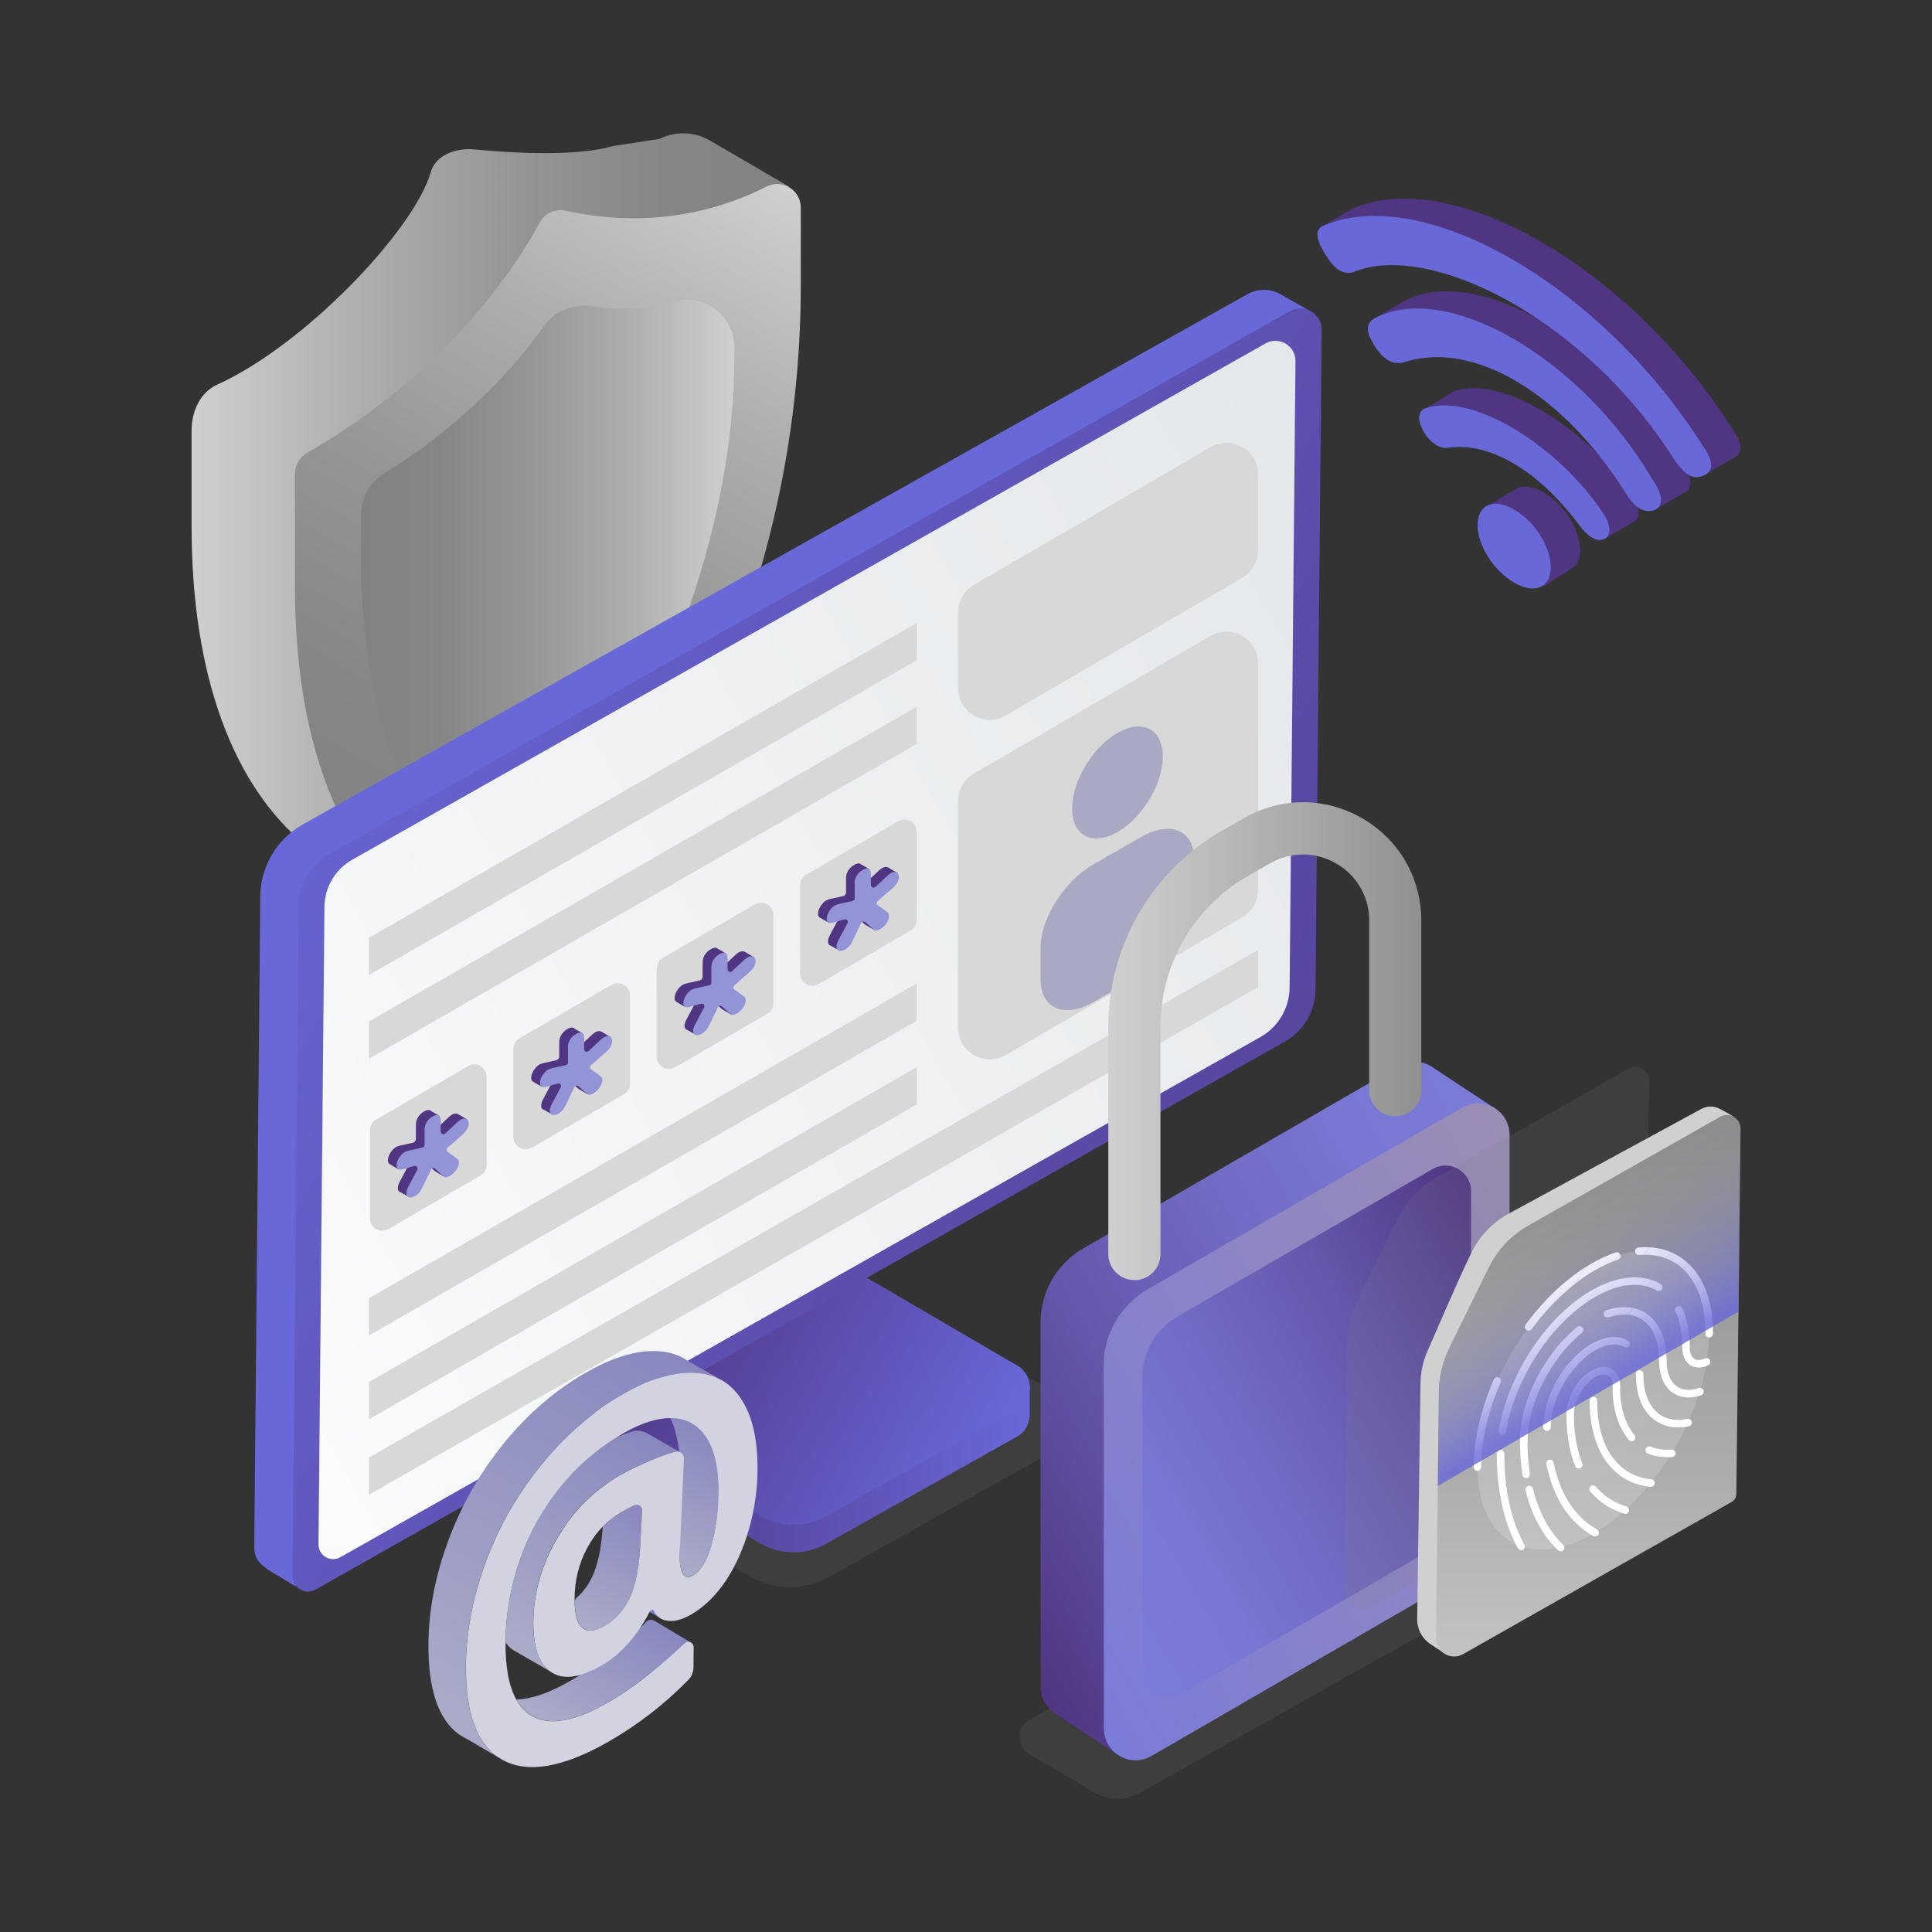 <?xml version="1.0" encoding="UTF-8"?> <svg xmlns="http://www.w3.org/2000/svg" xmlns:xlink="http://www.w3.org/1999/xlink" id="ikone" viewBox="0 0 283.46 283.46"><rect x="0" y="0" width="283.46" height="283.46" fill="#333333" stroke="none"/><defs><style> .cls-1 { fill: url(#linear-gradient-12); } .cls-1, .cls-2, .cls-3, .cls-4, .cls-5, .cls-6, .cls-7, .cls-8, .cls-9, .cls-10, .cls-11, .cls-12, .cls-13, .cls-14, .cls-15, .cls-16, .cls-17, .cls-18, .cls-19, .cls-20, .cls-21, .cls-22, .cls-23, .cls-24, .cls-25, .cls-26, .cls-27, .cls-28, .cls-29, .cls-30, .cls-31 { stroke-width: 0px; } .cls-32 { clip-path: url(#clippath-20); } .cls-33 { clip-path: url(#clippath-11); } .cls-2 { fill: url(#linear-gradient-17); } .cls-34 { clip-path: url(#clippath-16); } .cls-3 { fill: url(#linear-gradient-19); } .cls-4 { fill: url(#linear-gradient); } .cls-5 { fill: url(#linear-gradient-21); } .cls-6 { fill: url(#linear-gradient-6); } .cls-35 { clip-path: url(#clippath-2); } .cls-36 { clip-path: url(#clippath-13); } .cls-37 { clip-path: url(#clippath-15); } .cls-38 { clip-path: url(#clippath-6); } .cls-7 { fill: url(#linear-gradient-11); } .cls-8 { fill: #9393d8; } .cls-9 { fill: url(#linear-gradient-5); } .cls-10 { fill: none; } .cls-39 { clip-path: url(#clippath-7); } .cls-11 { fill: #7b7bd8; } .cls-40 { clip-path: url(#clippath-1); } .cls-41 { clip-path: url(#clippath-4); } .cls-12 { fill: url(#linear-gradient-13); } .cls-13 { fill: url(#linear-gradient-16); } .cls-42 { clip-path: url(#clippath-12); } .cls-14 { fill: #fff; } .cls-15 { fill: #a9a9c4; } .cls-16 { fill: url(#linear-gradient-20); } .cls-17 { fill: url(#linear-gradient-14); } .cls-18 { fill: url(#linear-gradient-2); } .cls-19 { fill: url(#linear-gradient-15); opacity: .2; } .cls-20 { fill: #d2d2e0; } .cls-21 { fill: url(#linear-gradient-7); } .cls-22 { fill: url(#linear-gradient-3); } .cls-43 { clip-path: url(#clippath-9); } .cls-44 { clip-path: url(#clippath); } .cls-23 { fill: url(#linear-gradient-9); } .cls-45 { clip-path: url(#clippath-19); } .cls-46 { clip-path: url(#clippath-3); } .cls-24 { fill: url(#linear-gradient-8); } .cls-47 { clip-path: url(#clippath-8); } .cls-25 { fill: url(#linear-gradient-18); } .cls-26 { fill: #6868d9; } .cls-48 { clip-path: url(#clippath-18); } .cls-27 { fill: #503582; } .cls-49 { clip-path: url(#clippath-14); } .cls-50 { clip-path: url(#clippath-17); } .cls-51 { clip-path: url(#clippath-5); } .cls-28 { fill: url(#linear-gradient-10); } .cls-52 { clip-path: url(#clippath-10); } .cls-29 { fill: url(#linear-gradient-4); } .cls-30 { fill: #d8d8d8; } .cls-31 { fill: #828282; opacity: .15; } </style><linearGradient id="linear-gradient" x1="-4747.62" y1="515.81" x2="-4659.96" y2="515.81" gradientTransform="translate(-4631.87 595) rotate(-180)" gradientUnits="userSpaceOnUse"><stop offset="0" stop-color="#828282"></stop><stop offset=".21" stop-color="#868686"></stop><stop offset=".45" stop-color="#959595"></stop><stop offset=".71" stop-color="#adadad"></stop><stop offset=".99" stop-color="#cecece"></stop><stop offset="1" stop-color="#d0d0d0"></stop></linearGradient><linearGradient id="linear-gradient-2" x1="-4681.95" y1="467.25" x2="-4741.78" y2="570.89" xlink:href="#linear-gradient"></linearGradient><linearGradient id="linear-gradient-3" x1="52.98" y1="86.45" x2="107.74" y2="86.45" gradientTransform="matrix(1,0,0,1,0,0)" xlink:href="#linear-gradient"></linearGradient><linearGradient id="linear-gradient-4" x1="86.96" y1="208.77" x2="151.1" y2="208.77" gradientUnits="userSpaceOnUse"><stop offset="0" stop-color="#503582"></stop><stop offset="1" stop-color="#6868d9"></stop></linearGradient><linearGradient id="linear-gradient-5" x1="93.65" y1="190.07" x2="142.3" y2="218.16" xlink:href="#linear-gradient-4"></linearGradient><linearGradient id="linear-gradient-6" x1="-6685.55" y1="131.2" x2="-6685.07" y2="131.2" gradientTransform="translate(-2758.79 -4680.1) rotate(-119.48)" xlink:href="#linear-gradient-4"></linearGradient><linearGradient id="linear-gradient-7" x1="-5738.4" y1="389.01" x2="-5530.08" y2="511.83" gradientTransform="translate(-2239.17 -4973.82) rotate(-119.48) scale(1 -1)" xlink:href="#linear-gradient-4"></linearGradient><linearGradient id="linear-gradient-8" x1="-5611.15" y1="237.89" x2="-5611.15" y2="608.35" gradientTransform="translate(-2239.17 -4973.82) rotate(-119.48) scale(1 -1)" gradientUnits="userSpaceOnUse"><stop offset="0" stop-color="#d7dce0"></stop><stop offset="1" stop-color="#fff"></stop></linearGradient><linearGradient id="linear-gradient-9" x1="240.05" y1="231.19" x2="152.74" y2="180.78" gradientTransform="translate(382.61) rotate(-180) scale(1 -1)" gradientUnits="userSpaceOnUse"><stop offset="0" stop-color="#503582"></stop><stop offset=".07" stop-color="#553d8c"></stop><stop offset=".33" stop-color="#6558ad"></stop><stop offset=".58" stop-color="#716bc4"></stop><stop offset=".8" stop-color="#7877d3"></stop><stop offset="1" stop-color="#7b7bd8"></stop></linearGradient><linearGradient id="linear-gradient-10" x1="149.18" y1="185.98" x2="232.62" y2="234.16" gradientTransform="translate(382.61) rotate(-180) scale(1 -1)" gradientUnits="userSpaceOnUse"><stop offset="0" stop-color="#9b8db5"></stop><stop offset="1" stop-color="#7b7bd8"></stop></linearGradient><linearGradient id="linear-gradient-11" x1="174.09" y1="152.77" x2="220" y2="152.77" gradientTransform="translate(382.61) rotate(-180) scale(1 -1)" gradientUnits="userSpaceOnUse"><stop offset="0" stop-color="#909090"></stop><stop offset="1" stop-color="#d0d0d0"></stop></linearGradient><linearGradient id="linear-gradient-12" x1="157.09" y1="190.56" x2="224.7" y2="229.59" xlink:href="#linear-gradient-9"></linearGradient><linearGradient id="linear-gradient-13" x1="-1868.31" y1="829.02" x2="-1868.09" y2="829.02" gradientTransform="translate(-1121.99 -637.58) rotate(-179.53) scale(1 -1)" xlink:href="#linear-gradient"></linearGradient><linearGradient id="linear-gradient-14" x1="233.03" y1="118.18" x2="233.03" y2="257.75" gradientTransform="matrix(1,0,0,1,0,0)" xlink:href="#linear-gradient"></linearGradient><linearGradient id="linear-gradient-15" x1="-1992.97" y1="366.28" x2="-1951.07" y2="397.69" gradientTransform="translate(-1088.07 -1293.1) rotate(-120.12)" xlink:href="#linear-gradient-8"></linearGradient><clipPath id="clippath"><path class="cls-10" d="m216.76,215.8h0c-.31,0-.55-.24-.55-.55,0-1.37.13-2.79.36-4.24.23-1.41.57-2.87,1.01-4.32.43-1.43.97-2.88,1.59-4.3.12-.28.44-.41.72-.28.28.12.41.44.28.72-.61,1.38-1.12,2.79-1.55,4.17-.43,1.41-.75,2.81-.98,4.18-.23,1.39-.34,2.76-.34,4.06,0,.31-.24.55-.55.55h0Z"></path></clipPath><clipPath id="clippath-1"><path class="cls-10" d="m224.28,195.23c-.11,0-.23-.04-.33-.11-.24-.18-.3-.52-.12-.77.92-1.25,1.91-2.43,2.93-3.52,1.04-1.11,2.13-2.13,3.25-3.03,1.14-.92,2.32-1.74,3.5-2.42,1.19-.69,2.37-1.23,3.53-1.62.29-.1.6.05.7.34s-.05.6-.34.7c-1.09.37-2.21.89-3.33,1.53-1.13.64-2.25,1.43-3.36,2.32-1.08.88-2.13,1.86-3.14,2.93-1,1.06-1.95,2.21-2.85,3.42-.11.14-.27.23-.44.23h0Z"></path></clipPath><clipPath id="clippath-2"><path class="cls-10" d="m250.78,196.24h0c-.31,0-.55-.24-.55-.55,0-1.29-.11-2.52-.33-3.65-.21-1.09-.52-2.09-.94-2.99-.4-.87-.9-1.64-1.47-2.3-.57-.64-1.22-1.18-1.94-1.59-.71-.42-1.5-.71-2.34-.89-.85-.17-1.77-.22-2.72-.14-.31.04-.57-.19-.6-.5-.03-.3.19-.57.5-.6,1.06-.1,2.08-.05,3.04.15s1.85.53,2.68,1.01c.82.47,1.56,1.09,2.21,1.82.65.73,1.2,1.59,1.65,2.56.45.98.8,2.06,1.02,3.24.23,1.19.34,2.5.34,3.86,0,.31-.24.55-.55.55h0Z"></path></clipPath><clipPath id="clippath-3"><path class="cls-10" d="m247.37,198.2h0c-.31,0-.55-.24-.55-.55,0-1.02-.09-2-.26-2.89-.16-.86-.42-1.66-.74-2.36-.13-.28,0-.61.27-.73s.61,0,.73.27c.36.79.64,1.66.82,2.61.19.97.28,2.01.28,3.11,0,.31-.24.55-.55.55h0Z"></path></clipPath><clipPath id="clippath-4"><path class="cls-10" d="m220.35,210.52c-.3-.05-.5-.33-.45-.63.18-1.13.46-2.31.81-3.47.35-1.15.79-2.31,1.28-3.45.5-1.12,1.07-2.24,1.69-3.33.63-1.08,1.32-2.13,2.05-3.12.73-1,1.53-1.94,2.35-2.82.84-.9,1.72-1.71,2.61-2.43.91-.74,1.86-1.4,2.81-1.94.96-.55,1.91-.99,2.84-1.3.91-.31,1.81-.51,2.68-.58.86-.07,1.69-.04,2.47.13.77.16,1.5.43,2.17.82.26.15.35.49.2.75-.15.26-.49.35-.75.2-.56-.33-1.19-.56-1.85-.7-.68-.14-1.4-.17-2.15-.11-.78.06-1.59.24-2.42.52-.86.29-1.75.7-2.64,1.21-.9.52-1.79,1.14-2.67,1.85-.86.7-1.7,1.48-2.51,2.33-.8.84-1.56,1.75-2.27,2.72-.71.96-1.37,1.98-1.98,3.02-.61,1.05-1.16,2.13-1.64,3.22-.49,1.09-.9,2.22-1.24,3.32-.33,1.12-.6,2.24-.78,3.33-.05.27-.28.46-.54.46h-.09Z"></path></clipPath><clipPath id="clippath-5"><path class="cls-10" d="m223.56,211.88h0c-.31,0-.55-.24-.55-.55,0-.82.07-1.69.22-2.58.14-.86.34-1.74.62-2.62.26-.86.59-1.74.97-2.6.37-.85.81-1.7,1.28-2.51.47-.81,1-1.6,1.55-2.35.55-.76,1.15-1.47,1.77-2.13.63-.67,1.29-1.29,1.97-1.84.24-.19.59-.15.78.08s.15.59-.08.78c-.64.52-1.27,1.1-1.86,1.74-.59.62-1.16,1.3-1.69,2.03-.52.71-1.02,1.47-1.47,2.25-.45.79-.87,1.59-1.22,2.41-.36.82-.67,1.66-.92,2.48-.25.83-.44,1.67-.58,2.48-.14.83-.21,1.64-.21,2.41,0,.31-.24.55-.55.55h0Z"></path></clipPath><clipPath id="clippath-6"><path class="cls-10" d="m243.96,200.16c-.36,0-.55-.24-.55-.55,0-.76-.06-1.48-.19-2.14-.13-.64-.31-1.22-.55-1.75-.24-.51-.52-.95-.85-1.33-.33-.37-.7-.68-1.1-.91s-.86-.41-1.34-.51c-.5-.1-1.02-.13-1.57-.08-.57.05-1.17.18-1.78.39-.29.1-.6-.05-.7-.34s.05-.6.34-.7c.7-.24,1.38-.39,2.04-.44s1.29-.02,1.89.1c.6.13,1.16.33,1.67.63.51.3.97.68,1.37,1.14.4.46.74,1,1.02,1.59s.49,1.27.63,1.99c.14.73.22,1.53.22,2.36,0,.31-.24.55-.55.55h0Z"></path></clipPath><clipPath id="clippath-7"><path class="cls-10" d="m226.97,209.93h0c-.31,0-.55-.24-.55-.55,0-1.11.19-2.3.56-3.52.35-1.17.86-2.33,1.51-3.45.65-1.11,1.4-2.13,2.24-3.02.88-.92,1.81-1.68,2.78-2.23,1-.57,1.96-.9,2.88-.98.92-.08,1.75.09,2.48.51.26.15.35.49.2.75-.15.26-.49.35-.75.2-.52-.3-1.14-.43-1.84-.36-.76.06-1.57.34-2.42.83-.87.5-1.72,1.19-2.52,2.04-.78.83-1.48,1.78-2.09,2.82-.61,1.04-1.08,2.13-1.41,3.21-.34,1.12-.52,2.2-.52,3.2,0,.31-.24.55-.55.55h0Z"></path></clipPath><clipPath id="clippath-8"><path class="cls-10" d="m230.36,207.99h0c-.31,0-.55-.24-.55-.55,0-1.14.39-2.42,1.08-3.62s1.61-2.16,2.61-2.73c1.09-.62,2.14-.71,2.96-.24.82.47,1.27,1.42,1.27,2.68,0,.31-.24.55-.55.55h0c-.31,0-.55-.24-.55-.55,0-.85-.25-1.46-.71-1.73-.46-.27-1.12-.18-1.85.24-.83.47-1.61,1.3-2.21,2.32-.59,1.02-.92,2.12-.92,3.07,0,.31-.24.55-.55.55h0Z"></path></clipPath><clipPath id="clippath-9"><path class="cls-10" d="m223.18,227.44c-.2,0-.39-.11-.49-.29-.5-.9-.94-1.88-1.32-2.91-.38-1.03-.71-2.14-.97-3.29-.25-1.17-.45-2.4-.59-3.66-.14-1.29-.2-2.64-.2-4.02,0-.31.24-.55.55-.55h0c.31,0,.55.24.55.55,0,1.34.06,2.65.19,3.9.13,1.22.32,2.41.57,3.53.24,1.1.56,2.16.92,3.16.36.98.79,1.91,1.26,2.77.14.27.05.61-.22.75-.08.05-.17.07-.26.07h0Z"></path></clipPath><clipPath id="clippath-10"><path class="cls-10" d="m228.95,227.59c-.14,0-.27-.05-.38-.15-.44-.43-.87-.9-1.26-1.38-.4-.49-.77-1.02-1.11-1.57-.34-.55-.66-1.14-.95-1.75-.3-.62-.56-1.27-.8-1.94-.24-.68-.44-1.38-.62-2.12-.07-.3.11-.6.41-.67.3-.06.6.11.67.41.17.7.37,1.37.6,2.02.23.63.48,1.26.75,1.84.27.57.57,1.13.9,1.65.32.52.67,1.01,1.03,1.47s.75.88,1.16,1.28c.22.21.22.56,0,.78-.11.12-.25.17-.4.17h0Z"></path></clipPath><clipPath id="clippath-11"><path class="cls-10" d="m223.91,216.87c-.26,0-.5-.2-.54-.47-.12-.79-.21-1.62-.27-2.45-.06-.84-.09-1.73-.09-2.61,0-.31.24-.55.55-.55h0c.31,0,.55.24.55.55,0,.87.03,1.72.09,2.53.05.81.14,1.6.26,2.36.05.31-.16.59-.46.63h-.08s0,0,0,0Z"></path></clipPath><clipPath id="clippath-12"><path class="cls-10" d="m234.05,225.44c-.09,0-.19-.03-.27-.07-.57-.32-1.12-.69-1.64-1.1-.52-.42-1.01-.88-1.47-1.38-.45-.51-.88-1.06-1.27-1.65-.39-.59-.74-1.23-1.06-1.9-.32-.68-.6-1.39-.84-2.14-.24-.76-.45-1.56-.62-2.38-.06-.3.14-.59.43-.65s.59.14.65.43c.15.78.35,1.54.58,2.25.23.71.49,1.38.79,2.02.3.62.62,1.21.99,1.76.36.54.75,1.05,1.17,1.51.41.45.86.88,1.33,1.26s.98.71,1.49,1c.27.14.36.49.22.75-.1.18-.29.28-.48.28h0Z"></path></clipPath><clipPath id="clippath-13"><path class="cls-10" d="m231.62,215.46c-.23,0-.43-.14-.52-.35-.28-.72-.52-1.49-.71-2.3-.19-.81-.33-1.68-.43-2.57-.1-.9-.14-1.85-.14-2.82,0-.31.24-.55.55-.55h0c.31,0,.55.24.55.55,0,.93.05,1.85.14,2.7.09.85.24,1.66.42,2.43.18.76.41,1.48.67,2.15.12.28-.03.61-.31.71-.06.03-.14.04-.2.04h0Z"></path></clipPath><clipPath id="clippath-14"><path class="cls-10" d="m238.47,222.1c-.05,0-.1,0-.15-.02-.64-.19-1.28-.43-1.86-.74-.6-.3-1.16-.67-1.68-1.09-.52-.42-1.01-.89-1.47-1.41-.19-.24-.17-.58.06-.78.24-.19.58-.17.78.06.4.46.84.9,1.31,1.27s.98.7,1.5.97c.53.27,1.09.5,1.67.67.29.09.45.4.37.69-.06.24-.29.4-.52.4v-.02Z"></path></clipPath><clipPath id="clippath-15"><path class="cls-10" d="m242.23,218.15h-.05c-1.34-.13-2.58-.51-3.68-1.14s-2.06-1.51-2.85-2.6c-.79-1.09-1.39-2.41-1.8-3.89-.42-1.51-.62-3.21-.62-5.04,0-.31.24-.55.55-.55h0c.31,0,.55.24.55.55,0,1.73.19,3.32.58,4.74.37,1.36.92,2.55,1.64,3.54.69.96,1.53,1.73,2.5,2.28.97.55,2.05.9,3.24,1,.31.03.52.29.5.6-.03.28-.27.5-.55.5h0Z"></path></clipPath><clipPath id="clippath-16"><path class="cls-10" d="m239.41,211.45c-.15,0-.31-.06-.42-.19-.78-.9-1.37-2.02-1.78-3.31-.41-1.31-.62-2.81-.62-4.44,0-.31.24-.55.55-.55h0c.31,0,.55.24.55.55,0,1.52.19,2.9.57,4.12.36,1.15.89,2.13,1.56,2.91.2.24.17.58-.05.78-.11.09-.24.14-.36.14h0Z"></path></clipPath><clipPath id="clippath-17"><path class="cls-10" d="m244.66,213.79c-1.02,0-1.99-.17-2.88-.52-.28-.11-.42-.43-.31-.71s.43-.42.71-.31c.92.36,1.95.51,3.06.43.3-.02.57.2.59.51.03.3-.2.57-.51.59-.23.03-.44.03-.66.03h0Z"></path></clipPath><clipPath id="clippath-18"><path class="cls-10" d="m246.18,209.42c-.52,0-1.02-.06-1.5-.18-.96-.24-1.8-.71-2.51-1.39-.7-.69-1.24-1.56-1.61-2.62-.37-1.07-.55-2.3-.55-3.65,0-.31.24-.55.55-.55h0c.31,0,.55.24.55.55,0,1.23.16,2.33.5,3.28.31.9.76,1.63,1.34,2.2.56.54,1.23.92,2,1.11.79.21,1.66.2,2.61,0,.29-.06.59.13.65.43s-.13.59-.43.65c-.55.12-1.09.18-1.6.18h0Z"></path></clipPath><clipPath id="clippath-19"><path class="cls-10" d="m247.72,205.03c-.19,0-.37-.02-.55-.04-.76-.1-1.44-.38-2.01-.85-.56-.46-1-1.09-1.3-1.86-.3-.77-.44-1.67-.44-2.67,0-.31.24-.55.55-.55h0c.31,0,.55.24.55.55,0,.86.12,1.63.37,2.27.23.59.56,1.07.98,1.41.4.33.89.54,1.44.61.59.07,1.23,0,1.92-.24.29-.1.6.05.7.34.1.28-.05.6-.34.7-.64.23-1.27.33-1.85.33h0Z"></path></clipPath><clipPath id="clippath-20"><path class="cls-10" d="m249.24,200.65c-.49,0-.93-.13-1.32-.4-.71-.51-1.11-1.43-1.11-2.6,0-.31.24-.55.55-.55h0c.31,0,.55.24.55.55,0,.81.23,1.4.64,1.69.4.27.97.26,1.62-.03.28-.13.61,0,.73.27s0,.61-.27.73c-.48.22-.95.33-1.38.33h0Z"></path></clipPath><linearGradient id="linear-gradient-16" x1="225.89" y1="178.84" x2="239.11" y2="201.74" gradientUnits="userSpaceOnUse"><stop offset="0" stop-color="#6868d9" stop-opacity="0"></stop><stop offset=".16" stop-color="#6868d9" stop-opacity=".02"></stop><stop offset=".3" stop-color="#6868d9" stop-opacity=".07"></stop><stop offset=".44" stop-color="#6868d9" stop-opacity=".16"></stop><stop offset=".58" stop-color="#6868d9" stop-opacity=".28"></stop><stop offset=".72" stop-color="#6868d9" stop-opacity=".43"></stop><stop offset=".85" stop-color="#6868d9" stop-opacity=".62"></stop><stop offset=".96" stop-color="#6868d9" stop-opacity=".8"></stop></linearGradient><linearGradient id="linear-gradient-17" x1="105.27" y1="210.99" x2="95.31" y2="228.24" gradientUnits="userSpaceOnUse"><stop offset="0" stop-color="#8888bf"></stop><stop offset="1" stop-color="#ababc9"></stop></linearGradient><linearGradient id="linear-gradient-18" x1="94.31" y1="209.92" x2="75.62" y2="242.3" xlink:href="#linear-gradient-17"></linearGradient><linearGradient id="linear-gradient-19" x1="95.56" y1="196.54" x2="63.41" y2="252.23" xlink:href="#linear-gradient-17"></linearGradient><linearGradient id="linear-gradient-20" x1="94.9" y1="221.48" x2="85.01" y2="238.61" xlink:href="#linear-gradient-17"></linearGradient><linearGradient id="linear-gradient-21" x1="93.7" y1="236.46" x2="83.17" y2="254.71" xlink:href="#linear-gradient-17"></linearGradient></defs><g><path class="cls-4" d="m96.79,20.37l-6.84,1.06c-5.48,1.58-14.9,1.02-20.41.49-2.58-.25-5.61.8-6.32,3.29-2.48,8.64-18.64,25.5-31.35,31.22-2.49,1.12-3.76,3.94-3.76,6.68v14.13c0,21.82,6.06,38.15,16.93,46.92,1.58,1.27,3.25,2.42,5,3.45h0l.26.14.49.28,19.28,10.79,9.47-3.71,2.8-.88L115.75,27.37l-11.57-6.74c-2.26-1.32-5.04-1.42-7.39-.26Z"></path><path class="cls-18" d="m60.22,133.03c-10.91-8.78-16.94-25.17-16.94-46.92v-16.63c0-1.25.68-2.39,1.77-3.02,20.99-12.12,30.95-27.87,34.14-33.8.74-1.37,2.28-2.08,3.8-1.75,13.32,2.95,23.67-.57,29.43-3.52,2.32-1.19,5.07.47,5.07,3.08v11.36c0,35.8-12.81,70.41-36.1,97.6h0c-.73.88-1.84,1.32-2.98,1.24-7.05-.48-13.14-3.6-18.17-7.65Z"></path><path class="cls-22" d="m52.98,85.13v-9.71c0-2.43,1.28-4.67,3.35-5.94,12.38-7.59,20-16.72,23.57-21.73,1.55-2.17,4.19-3.21,6.83-2.82,4.89.73,8.97.25,12.2-.67,4.42-1.26,8.81,2.1,8.81,6.7v1.54c0,25.29-11.01,54.3-27.04,74.34-1.44,1.81-3.86,2.52-6.05,1.76-7.11-2.49-20.3-9.51-21.68-43.47Z"></path></g><g><path class="cls-31" d="m155.48,204.75l-27.43-16.03c-3.59-2.1-8.02-2.14-11.64-.1l-33.76,18.95c-2.98,1.67-3.02,5.95-.07,7.67l27.43,16.03c3.59,2.1,8.02,2.14,11.64.1l33.76-18.95c2.98-1.67,3.02-5.95.07-7.67Z"></path><path class="cls-29" d="m151.1,203.33l-3.46.12-21.13-12.34c-2.98-1.74-6.66-1.77-9.66-.08l-25.73,14.45-4.16.15v4.36h0c0,1.22.61,2.44,1.81,3.14l22.77,13.3c2.98,1.74,6.66,1.77,9.66.08l28.02-15.73c1.13-.64,1.73-1.73,1.83-2.87h.04v-4.58Z"></path><path class="cls-9" d="m149.28,200.37l-22.77-13.3c-2.98-1.74-6.66-1.77-9.66-.08l-28.02,15.73c-2.47,1.39-2.5,4.94-.06,6.37l22.77,13.3c2.98,1.74,6.66,1.77,9.66.08l28.02-15.73c2.47-1.39,2.5-4.94.06-6.37Z"></path><g><path class="cls-6" d="m44.75,232.07c-.33.62-1.11.84-1.71.48l-3.34-2.01c-1.74-1.13-2.34-1.92-2.4-3.44l.89-95.6c.04-4.37,2.41-8.38,6.21-10.52,25.72-14.52,122.13-68.57,138.65-77.83,1.5-.84,3.33-.83,4.83.02l4.02,2.29c.63.38-.97.36-1.42.94l-2.02,4.27c-.17.21-.26.47-.26.74l-.86,93.89c0,1.02-.56,1.96-1.45,2.46L48.42,225.46c-.21.12-.38.3-.49.52-1.46,2.84-2.55,4.91-3.18,6.09Z"></path><path class="cls-21" d="m189.26,45.65c2.09-1.18,4.67.35,4.65,2.75l-.9,96.8c-.03,3.17-1.75,6.08-4.51,7.63-22.63,12.73-122.13,69.07-142.19,80.39-1.52.86-3.4-.25-3.39-2,.15-16.51.74-80.26.91-98.49.03-3.04,1.67-5.81,4.31-7.31,21.66-12.25,118.5-67.01,141.11-79.77Z"></path></g><path class="cls-24" d="m185.66,50.39c1.99-1.12,4.44.33,4.41,2.61l-.86,91.9c-.03,3.01-1.66,5.77-4.28,7.25-21.48,12.08-115.95,65.58-134.99,76.32-1.45.82-3.23-.24-3.21-1.9.15-15.67.71-76.19.87-93.5.03-2.88,1.58-5.52,4.09-6.94,20.57-11.63,112.5-63.62,133.96-75.73Z"></path><path class="cls-30" d="m70.5,172.46l-13.5,7.85c-1.2.7-2.72-.17-2.72-1.56v-12.93c0-.64.34-1.24.9-1.56l13.5-7.85c1.2-.7,2.72.17,2.72,1.56v12.93c0,.64-.34,1.24-.9,1.56Z"></path><path class="cls-30" d="m91.54,160.54l-13.5,7.85c-1.2.7-2.72-.17-2.72-1.56v-12.93c0-.64.34-1.24.9-1.56l13.5-7.85c1.2-.7,2.72.17,2.72,1.56v12.93c0,.64-.34,1.24-.9,1.56Z"></path><path class="cls-30" d="m112.57,148.74l-13.5,7.85c-1.2.7-2.72-.17-2.72-1.56v-12.93c0-.64.34-1.24.9-1.56l13.5-7.85c1.2-.7,2.72.17,2.72,1.56v12.93c0,.64-.34,1.24-.9,1.56Z"></path><path class="cls-30" d="m133.61,136.53l-13.5,7.85c-1.2.7-2.72-.17-2.72-1.56v-12.93c0-.64.34-1.24.9-1.56l13.5-7.85c1.2-.7,2.72.17,2.72,1.56v12.93c0,.64-.34,1.24-.9,1.56Z"></path><path class="cls-30" d="m182.27,84.78l-34.72,20.2c-3.1,1.8-6.98-.43-6.98-4.02v-11.13c0-1.65.88-3.18,2.31-4.02l34.72-20.2c3.1-1.8,6.98.43,6.98,4.02v11.13c0,1.65-.88,3.18-2.31,4.02Z"></path><path class="cls-30" d="m182.27,134.6l-34.72,20.2c-3.1,1.8-6.98-.43-6.98-4.02v-33.26c0-1.65.88-3.18,2.31-4.02l34.72-20.2c3.1-1.8,6.98.43,6.98,4.02v33.26c0,1.65-.88,3.18-2.31,4.02Z"></path><polygon class="cls-30" points="134.51 109.15 54.13 155.34 54.13 149.87 134.51 103.68 134.51 109.15"></polygon><polygon class="cls-30" points="134.51 96.87 54.13 143.06 54.13 137.59 134.51 91.4 134.51 96.87"></polygon><polygon class="cls-30" points="134.51 162.05 54.13 208.24 54.13 202.76 134.51 156.57 134.51 162.05"></polygon><polygon class="cls-30" points="184.58 144.84 54.13 219.31 54.13 213.84 184.58 139.37 184.58 144.84"></polygon><polygon class="cls-30" points="134.51 149.76 54.13 195.95 54.13 190.48 134.51 144.29 134.51 149.76"></polygon><g><ellipse class="cls-15" cx="163.95" cy="114.8" rx="9.15" ry="5.29" transform="translate(-21.29 190.59) rotate(-57.25)"></ellipse><path class="cls-15" d="m167.47,122.78l-7.05,4.04c-4.26,2.44-7.75,7.93-7.75,12.19v4.71c0,4.26,3.49,5.75,7.75,3.31l7.05-4.04c4.26-2.44,7.75-7.93,7.75-12.19v-4.71c0-4.26-3.49-5.75-7.75-3.31Z"></path></g></g><g><path class="cls-31" d="m204.5,222.34l-53.53,30.06c-1.87,1.05-1.8,3.86.13,5l9.42,5.55c2.08,1.23,4.59,1.28,6.61.15l53.53-30.06c1.87-1.05,1.8-3.86-.13-5l-9.42-5.55c-2.09-1.23-4.59-1.28-6.62-.15Z"></path><path class="cls-23" d="m158.95,183.15l46.3-26.76c1.5-.87,3.18-.78,4.51-.07h0s.04.02.04.02c.22.12.43.26.63.41l8.97,5.91-7.2,3.91v51.87c.01,1.66-.87,3.19-2.3,4.01l-43.99,25.45,2.88,2.04-4.83,7.5-9.35-6.18h0c-1.14-.82-1.92-2.15-1.92-3.75l-.03-53.47c0-4.49,2.39-8.64,6.28-10.89Z"></path><path class="cls-28" d="m161.96,253.63l-.03-53.28c0-4.61,2.46-8.87,6.45-11.18l46.14-26.67c3.09-1.79,6.96.44,6.96,4.01v53.27c.01,4.61-2.44,8.87-6.43,11.18l-46.12,26.68c-3.09,1.79-6.96-.44-6.96-4.01Z"></path><path class="cls-7" d="m166.44,187.83c2.11,0,3.82-1.71,3.82-3.82v-33.38c0-9.11,4.91-17.58,12.82-22.1l3.27-1.87c3.04-1.73,6.66-1.73,9.7.03s4.84,4.9,4.84,8.4v24.86c0,2.11,1.71,3.82,3.82,3.82s3.82-1.71,3.82-3.82v-24.86c0-6.26-3.23-11.88-8.65-15.02s-11.89-3.16-17.33-.06l-3.27,1.87c-10.29,5.88-16.67,16.88-16.67,28.73v33.38c0,2.11,1.71,3.82,3.82,3.82h0Z"></path><path class="cls-1" d="m167.61,245.36l-.02-43.17c0-3.74,1.99-7.19,5.22-9.06l37.38-21.61c2.5-1.45,5.64.36,5.64,3.25v43.16c.01,3.73-1.98,7.19-5.21,9.05l-37.37,21.61c-2.5,1.45-5.64-.36-5.64-3.25Z"></path></g><g><g><path class="cls-31" d="m238.97,156.79l-28.15,15.95c-2.51,1.42-4.53,3.56-5.8,6.15l-5.77,11.74c-1.01,2-1.55,4.21-1.57,6.45,0,0-.29,25.45-.4,36.22-.02,2.04,2.18,3.34,3.96,2.33l39.41-22.33c.42-.24.68-.68.68-1.16,0,0,.49-41.21.62-53.59.02-1.54-1.64-2.51-2.98-1.76Z"></path><path class="cls-12" d="m252.33,162.69c-.86-.46-1.9-.44-2.75.03l-28.35,15.41c-2.35,1.33-4.24,3.34-5.41,5.78-2.06,4.27-5.15,11.54-6.38,14.32-.66,1.49-1.01,3.11-1.03,4.74l-.48,34.59c-.02,1.46.71,2.84,1.92,3.65s2.49,1.62,2.49,1.62c-.2-.06,42.65-78.5,41.97-79.01-.25-.18-1.08-.66-1.97-1.13Z"></path><path class="cls-17" d="m252.39,163.85l-28.15,15.95c-2.51,1.42-4.53,3.56-5.8,6.15l-5.77,11.74c-1.01,2-1.55,4.21-1.57,6.45,0,0-.29,25.45-.4,36.22-.02,2.04,2.18,3.34,3.96,2.33l39.41-22.33c.42-.24.68-.68.68-1.16,0,0,.49-41.21.62-53.59.02-1.54-1.64-2.51-2.98-1.76Z"></path></g><g><ellipse class="cls-19" cx="233.76" cy="205.44" rx="24.01" ry="13.86" transform="translate(-61.24 304.55) rotate(-59.88)"></ellipse><g><g class="cls-44"><g><polygon class="cls-14" points="216.2 201.98 218.15 201.98 216.2 204.85 216.2 201.98"></polygon><polygon class="cls-14" points="216.2 204.85 218.15 201.98 220.31 201.98 220.31 204.17 216.2 210.22 216.2 204.85"></polygon><polygon class="cls-14" points="216.2 210.22 220.31 204.17 220.31 209.54 216.2 215.59 216.2 210.22"></polygon><polygon class="cls-14" points="216.2 215.79 216.2 215.59 220.31 209.54 220.31 214.92 219.71 215.79 216.2 215.79"></polygon><polygon class="cls-14" points="220.31 215.79 219.71 215.79 220.31 214.92 220.31 215.79"></polygon></g></g><g class="cls-40"><g><polygon class="cls-14" points="223.66 183.67 226.92 183.67 223.66 188.48 223.66 183.67"></polygon><polygon class="cls-14" points="223.66 188.48 226.92 183.67 230.57 183.67 223.66 193.86 223.66 188.48"></polygon><polygon class="cls-14" points="223.66 195.23 223.66 193.86 230.57 183.67 234.21 183.67 226.38 195.23 223.66 195.23"></polygon><polygon class="cls-14" points="226.38 195.23 234.21 183.67 237.85 183.67 237.85 183.69 230.02 195.23 226.38 195.23"></polygon><polygon class="cls-14" points="230.02 195.23 237.85 183.69 237.85 189.06 233.67 195.23 230.02 195.23"></polygon><polygon class="cls-14" points="233.67 195.23 237.85 189.06 237.85 194.44 237.31 195.23 233.67 195.23"></polygon><polygon class="cls-14" points="237.85 195.23 237.31 195.23 237.85 194.44 237.85 195.23"></polygon></g></g><g class="cls-35"><g><polygon class="cls-14" points="239.84 182.96 241.98 182.96 239.84 186.12 239.84 182.96"></polygon><polygon class="cls-14" points="239.84 186.12 241.98 182.96 245.63 182.96 239.84 191.5 239.84 186.12"></polygon><polygon class="cls-14" points="239.84 191.5 245.63 182.96 248.28 182.96 248.97 183.42 242.24 193.34 239.84 191.72 239.84 191.5"></polygon><polygon class="cls-14" points="248.97 183.42 251.32 185.02 251.32 185.33 244.73 195.03 242.24 193.34 248.97 183.42"></polygon><polygon class="cls-14" points="251.32 185.33 251.32 190.7 247.55 196.25 246.53 196.25 244.73 195.03 251.32 185.33"></polygon><polygon class="cls-14" points="247.55 196.25 251.32 190.7 251.32 196.07 251.19 196.25 247.55 196.25"></polygon><polygon class="cls-14" points="251.32 196.25 251.19 196.25 251.32 196.07 251.32 196.25"></polygon></g></g><g class="cls-46"><g><polygon class="cls-14" points="245.68 191.53 247.1 191.53 245.68 193.64 245.68 191.53"></polygon><polygon class="cls-14" points="245.68 198.21 245.68 193.64 247.1 191.53 247.92 191.53 247.92 195.71 246.23 198.21 245.68 198.21"></polygon><polygon class="cls-14" points="247.92 198.21 246.23 198.21 247.92 195.71 247.92 198.21"></polygon></g></g><g class="cls-41"><g><polygon class="cls-14" points="219.85 187.35 220.78 187.35 219.85 188.73 219.85 187.35"></polygon><polygon class="cls-14" points="219.85 188.73 220.78 187.35 224.43 187.35 219.85 194.1 219.85 188.73"></polygon><polygon class="cls-14" points="219.85 194.1 224.43 187.35 228.07 187.35 219.85 199.47 219.85 194.1"></polygon><polygon class="cls-14" points="219.85 199.47 228.07 187.35 231.72 187.35 219.85 204.85 219.85 199.47"></polygon><polygon class="cls-14" points="219.85 204.85 231.72 187.35 235.36 187.35 219.85 210.22 219.85 204.85"></polygon><polygon class="cls-14" points="219.85 210.52 219.85 210.22 235.36 187.35 239.01 187.35 223.29 210.52 219.85 210.52"></polygon><polygon class="cls-14" points="223.29 210.52 239.01 187.35 242.65 187.35 226.94 210.52 223.29 210.52"></polygon><polygon class="cls-14" points="226.94 210.52 242.65 187.35 244.04 187.35 244.04 190.69 230.59 210.52 226.94 210.52"></polygon><polygon class="cls-14" points="230.59 210.52 244.04 190.69 244.04 196.06 234.23 210.52 230.59 210.52"></polygon><polygon class="cls-14" points="234.23 210.52 244.04 196.06 244.04 201.44 237.88 210.52 234.23 210.52"></polygon><polygon class="cls-14" points="237.88 210.52 244.04 201.44 244.04 206.81 241.52 210.52 237.88 210.52"></polygon><polygon class="cls-14" points="244.04 210.52 241.52 210.52 244.04 206.81 244.04 210.52"></polygon></g></g><g class="cls-51"><g><polygon class="cls-14" points="223 194.51 223.22 194.51 223 194.82 223 194.51"></polygon><polygon class="cls-14" points="223 194.82 223.22 194.51 226.86 194.51 223 200.2 223 194.82"></polygon><polygon class="cls-14" points="223 200.2 226.86 194.51 230.5 194.51 223 205.57 223 200.2"></polygon><polygon class="cls-14" points="223 205.57 230.5 194.51 232.35 194.51 232.35 197.18 223 210.94 223 205.57"></polygon><polygon class="cls-14" points="223 211.89 223 210.94 232.35 197.18 232.35 202.55 226.01 211.89 223 211.89"></polygon><polygon class="cls-14" points="226.01 211.89 232.35 202.55 232.35 207.92 229.65 211.89 226.01 211.89"></polygon><polygon class="cls-14" points="232.35 211.89 229.65 211.89 232.35 207.92 232.35 211.89"></polygon></g></g><g class="cls-38"><g><polygon class="cls-14" points="235.22 191.74 236.03 191.74 235.22 192.93 235.22 191.74"></polygon><polygon class="cls-14" points="235.22 192.93 236.03 191.74 239.68 191.74 235.77 197.5 235.22 197.13 235.22 192.93"></polygon><polygon class="cls-14" points="239.68 191.74 243.32 191.74 238.27 199.19 235.77 197.5 239.68 191.74"></polygon><polygon class="cls-14" points="243.32 191.74 244.11 191.74 244.52 192.02 244.52 195.35 241.25 200.16 239.69 200.16 238.27 199.19 243.32 191.74"></polygon><polygon class="cls-14" points="244.52 200.16 241.25 200.16 244.52 195.35 244.52 200.16"></polygon></g></g><g class="cls-39"><g><polygon class="cls-14" points="226.41 196.09 229.44 196.09 226.41 200.55 226.41 196.09"></polygon><polygon class="cls-14" points="226.41 200.55 229.44 196.09 233.07 196.09 226.41 205.92 226.41 200.55"></polygon><polygon class="cls-14" points="226.41 209.93 226.41 205.92 233.07 196.09 236.72 196.09 227.34 209.93 226.41 209.93"></polygon><polygon class="cls-14" points="227.34 209.93 236.72 196.09 239.22 196.09 239.22 197.8 230.98 209.93 227.34 209.93"></polygon><polygon class="cls-14" points="230.98 209.93 239.22 197.8 239.22 203.17 234.63 209.93 230.98 209.93"></polygon><polygon class="cls-14" points="234.63 209.93 239.22 203.17 239.22 208.55 238.27 209.93 234.63 209.93"></polygon><polygon class="cls-14" points="239.22 209.93 238.27 209.93 239.22 208.55 239.22 209.93"></polygon></g></g><g class="cls-47"><g><polygon class="cls-14" points="229.81 200.37 230.18 200.37 229.81 200.91 229.81 200.37"></polygon><polygon class="cls-14" points="229.81 200.91 230.18 200.37 233.82 200.37 229.81 206.29 229.81 200.91"></polygon><polygon class="cls-14" points="229.81 207.98 229.81 206.29 233.82 200.37 237.47 200.37 232.3 207.98 229.81 207.98"></polygon><polygon class="cls-14" points="232.3 207.98 237.47 200.37 237.71 200.37 237.71 205.38 235.95 207.98 232.3 207.98"></polygon><polygon class="cls-14" points="237.71 207.98 235.95 207.98 237.71 205.38 237.71 207.98"></polygon></g></g><g class="cls-43"><g><polygon class="cls-14" points="219.61 212.73 221.79 212.73 219.61 215.95 219.61 212.73"></polygon><polygon class="cls-14" points="219.61 215.95 221.79 212.73 223.8 212.73 223.8 215.14 219.61 221.32 219.61 215.95"></polygon><polygon class="cls-14" points="219.61 221.32 223.8 215.14 223.8 220.52 219.61 226.7 219.61 221.32"></polygon><polygon class="cls-14" points="219.61 227.44 219.61 226.7 223.8 220.52 223.8 225.89 222.74 227.44 219.61 227.44"></polygon><polygon class="cls-14" points="223.8 227.44 222.74 227.44 223.8 225.89 223.8 227.44"></polygon></g></g><g class="cls-52"><g><polygon class="cls-14" points="223.76 217.94 225.56 217.94 223.76 220.59 223.76 217.94"></polygon><polygon class="cls-14" points="223.76 220.59 225.56 217.94 228.5 217.94 228.98 218.26 223.76 225.96 223.76 220.59"></polygon><polygon class="cls-14" points="223.76 225.96 228.98 218.26 229.56 218.66 229.56 222.78 226.29 227.6 224.82 227.6 223.76 226.87 223.76 225.96"></polygon><polygon class="cls-14" points="229.56 227.6 226.29 227.6 229.56 222.78 229.56 227.6"></polygon></g></g><g class="cls-33"><g><polygon class="cls-14" points="223.01 210.77 223.12 210.77 223.01 210.94 223.01 210.77"></polygon><polygon class="cls-14" points="223.01 210.94 223.12 210.77 224.52 210.77 224.52 214.1 223.01 216.31 223.01 210.94"></polygon><polygon class="cls-14" points="224.52 216.86 223.01 216.86 223.01 216.31 224.52 214.1 224.52 216.86"></polygon></g></g><g class="cls-42"><g><polygon class="cls-14" points="226.85 214.09 228.16 214.09 226.85 216.03 226.85 214.09"></polygon><polygon class="cls-14" points="226.85 216.03 228.16 214.09 231.57 214.09 231.73 214.2 226.85 221.4 226.85 216.03"></polygon><polygon class="cls-14" points="226.85 221.4 231.73 214.2 234.23 215.89 228.42 224.46 226.85 223.39 226.85 221.4"></polygon><polygon class="cls-14" points="234.23 215.89 234.68 216.2 234.68 220.6 231.41 225.43 229.85 225.43 228.42 224.46 234.23 215.89"></polygon><polygon class="cls-14" points="234.68 225.43 231.41 225.43 234.68 220.6 234.68 225.43"></polygon></g></g><g class="cls-36"><g><polygon class="cls-14" points="229.81 206.87 232.25 206.87 232.25 208.07 229.81 211.66 229.81 206.87"></polygon><polygon class="cls-14" points="229.81 215.46 229.81 211.66 232.25 208.07 232.25 213.44 230.87 215.46 229.81 215.46"></polygon><polygon class="cls-14" points="232.25 215.46 230.87 215.46 232.25 213.44 232.25 215.46"></polygon></g></g><g class="cls-49"><g><polygon class="cls-14" points="233.12 217.87 236.53 217.87 233.65 222.12 233.5 222.12 233.12 221.86 233.12 217.87"></polygon><polygon class="cls-14" points="233.65 222.12 236.53 217.87 238.07 217.87 239.1 218.57 239.1 219.47 237.3 222.12 233.65 222.12"></polygon><polygon class="cls-14" points="239.1 222.12 237.3 222.12 239.1 219.47 239.1 222.12"></polygon></g></g><g class="cls-37"><g><polygon class="cls-14" points="233.21 204.92 234.38 204.92 233.21 206.66 233.21 204.92"></polygon><polygon class="cls-14" points="233.21 206.66 234.38 204.92 237.99 204.92 238.02 204.93 233.21 212.03 233.21 206.66"></polygon><polygon class="cls-14" points="233.21 212.03 238.02 204.93 240.52 206.63 233.77 216.57 233.21 216.19 233.21 212.03"></polygon><polygon class="cls-14" points="240.52 206.63 242.8 208.18 242.8 208.64 236.36 218.14 236.07 218.14 233.77 216.57 240.52 206.63"></polygon><polygon class="cls-14" points="236.36 218.14 242.8 208.64 242.8 214.01 240 218.14 236.36 218.14"></polygon><polygon class="cls-14" points="242.8 218.14 240 218.14 242.8 214.01 242.8 218.14"></polygon></g></g><g class="cls-34"><g><polygon class="cls-14" points="236.61 202.97 239.35 202.97 236.61 207.02 236.61 202.97"></polygon><polygon class="cls-14" points="236.61 211.45 236.61 207.02 239.35 202.97 240.04 202.97 240.04 207.33 237.24 211.45 236.61 211.45"></polygon><polygon class="cls-14" points="240.04 211.45 237.24 211.45 240.04 207.33 240.04 211.45"></polygon></g></g><g class="cls-50"><g><polygon class="cls-14" points="241.37 213.79 241.37 212.12 244.07 212.12 242.95 213.79 241.37 213.79"></polygon><polygon class="cls-14" points="245.86 212.12 245.86 213.79 242.95 213.79 244.07 212.12 245.86 212.12"></polygon></g></g><g class="cls-48"><g><polygon class="cls-14" points="240 201.01 240.68 201.01 240 202 240 201.01"></polygon><polygon class="cls-14" points="240 202 240.68 201.01 244.33 201.01 240 207.37 240 202"></polygon><polygon class="cls-14" points="240 207.37 244.33 201.01 244.8 201.01 246.97 202.49 242.27 209.42 240.26 209.42 240 209.24 240 207.37"></polygon><polygon class="cls-14" points="242.27 209.42 246.97 202.49 248.27 203.37 248.27 205.93 245.92 209.42 242.27 209.42"></polygon><polygon class="cls-14" points="248.27 209.42 245.92 209.42 248.27 205.93 248.27 209.42"></polygon></g></g><g class="cls-45"><g><polygon class="cls-14" points="243.4 199.06 245.65 199.06 243.4 202.36 243.4 199.06"></polygon><polygon class="cls-14" points="243.4 205.03 243.4 202.36 245.65 199.06 248.2 199.06 248.95 199.56 245.25 205.03 243.4 205.03"></polygon><polygon class="cls-14" points="245.25 205.03 248.95 199.56 250.02 200.3 250.02 203.36 248.89 205.03 245.25 205.03"></polygon><polygon class="cls-14" points="250.02 205.03 248.89 205.03 250.02 203.36 250.02 205.03"></polygon></g></g><g class="cls-32"><g><polygon class="cls-14" points="246.8 197.1 246.98 197.1 246.8 197.35 246.8 197.1"></polygon><polygon class="cls-14" points="246.8 200.65 246.8 197.35 246.98 197.1 250.62 197.1 248.22 200.65 246.8 200.65"></polygon><polygon class="cls-14" points="251.03 197.1 251.03 200.65 248.22 200.65 250.62 197.1 251.03 197.1"></polygon></g></g></g></g><path class="cls-13" d="m210.96,217.99l.14-14.19c.1-2.53,1.07-5.31,2.27-7.54l5.07-10.31c1.37-2.41,3.28-4.87,6.5-6.54l27.45-15.55c1.15-.63,2.98.09,2.98,1.41l-.29,27.17-44.12,25.57Z"></path></g><g><path class="cls-11" d="m96.13,236.75c.05.05.09.11.15.16v-.3s-.09.1-.15.14Zm-28.83,17.67c.32.25.66.46,1.03.66.15.08.31.15.46.22l-1.49-.87Z"></path><path class="cls-2" d="m105.4,218.72c-.02,3.07-.36,5.74-1.03,8.03-.67,2.28-1.57,3.74-2.69,4.37-.9.52-1.5.19-1.78-.97-.13-.54-.19-1.27-.19-2.17l-.03-14.93c-.24-1.68-.69-3.86-1.36-5.02.17,0,.34,0,.5.02,2.12.12,3.74,1.11,4.89,2.97.89,1.44,1.42,3.3,1.61,5.6.06.66.09,1.37.08,2.1Z"></path><path class="cls-25" d="m99.49,212.91c.31.21.6.55.6.55,0,0-2.68.01-4.21.63-.41.16-.81.33-1.2.5-1.36.59-2.59,1.19-3.69,1.81-.78.45-1.52.93-2.24,1.44-2.8,2.02-5.13,4.62-6.99,7.78-1.36,2.32-2.32,4.69-2.9,7.11-.4,1.71-.61,3.45-.63,5.21-.02,1.92.21,3.51.67,4.75.44,1.17,1.09,2.04,1.95,2.6l-5.09-2.93-.41-.23c-.45-.29-.84-.68-1.17-1.14v-.06c.02-4.15.73-8.21,2.13-12.17,1.4-3.96,3.41-7.54,6.04-10.75,2.33-2.84,5-5.2,8.03-7.1h0c1.11-.44,1.7-.7,2.29-.88.78-.24,1.62-.12,2.33.28l3.78,2.18.7.4Z"></path><path class="cls-3" d="m105.75,202.42c-.87-.48-1.85-.79-2.93-.93-.33-.05-.68-.07-1.03-.08-3.01-.11-6.44.93-10.28,3.12-.39.22-.78.46-1.17.69-4.03,2.48-7.65,5.68-10.86,9.62-3.52,4.31-6.25,9.07-8.19,14.26-1.28,3.46-2.15,6.87-2.59,10.25-.22,1.71-.35,3.41-.36,5.1-.03,5.21.91,9.06,2.83,11.54.59.8,1.3,1.44,2.11,1.95l-4.5-2.64-1.49-.87-.04-.02c-2.97-2.24-4.43-6.62-4.39-13.13.02-5.02,1.01-10.14,2.95-15.34,1.93-5.2,4.66-9.95,8.18-14.27,3.52-4.31,7.54-7.75,12.04-10.32,3.84-2.19,7.26-3.23,10.27-3.12,1.39.05,2.64.36,3.74.91l.03.02.73.42.02.02,4.93,2.83Z"></path><path class="cls-16" d="m93.13,220.83c.53-.24,1.12.16,1.09.74l-.31,5.75c-.19,3.03-.71,5.44-1.54,7.2,0,.02-.02.03-.02.05-.03.05-.05.12-.08.17-.83,1.66-1.99,2.92-3.47,3.76-1.35.77-2.39.93-3.14.48-.85-.5-1.29-1.83-1.33-3.95,0-.24.11-.47.29-.63.93-.8,1.68-1.82,2.26-3.04.83-1.77,1.35-4.17,1.54-7.2v-.15c.85-.86,1.8-1.6,2.87-2.21.68-.39,1.3-.71,1.85-.96Z"></path><path class="cls-5" d="m101.52,241.09c-2.01,2.02-3.88,2.62-6.11,4.39-2.24,1.78-4.33,3.24-6.29,4.35-1.66.94-3.19,1.64-4.58,2.08-2.7.87-4.9.8-6.58-.21-.89-.54-1.62-1.32-2.19-2.36,2.15-.04,4.77-.93,7.85-2.69.53-.3,1.08-.63,1.63-.99h0c.88-.27,1.84-.69,2.87-1.28,1.5-.86,2.86-1.98,4.09-3.38.56-.64,1.08-1.31,1.56-2.02.49-.44.7-.68.99-1,.32-.35.84-.43,1.25-.19l5.5,3.29Z"></path><line class="cls-10" x1="98.32" y1="237.8" x2="96.28" y2="236.61"></line><line class="cls-10" x1="73.29" y1="257.94" x2="73.82" y2="258.26"></line><path class="cls-11" d="m96.79,237.36l-.8-.46-.7-.41s.05-.08.07-.13l.42-.23c.1.24.22.45.36.63.05.05.09.11.15.16.15.17.32.32.51.44Z"></path><line class="cls-10" x1="96.79" y1="237.36" x2="96.99" y2="237.47"></line><line class="cls-10" x1="105.75" y1="202.42" x2="106.18" y2="202.67"></line><path class="cls-20" d="m108.73,205.23c-.72-1.08-1.56-1.93-2.55-2.56l-.43-.24c-.87-.48-1.85-.79-2.92-.93-.33-.05-.68-.08-1.03-.09-3.01-.11-6.44.92-10.28,3.12-.39.22-.78.46-1.17.7-4.03,2.48-7.65,5.68-10.86,9.62-3.53,4.3-6.25,9.06-8.19,14.26-1.28,3.46-2.15,6.88-2.59,10.26-.22,1.7-.35,3.4-.35,5.09-.03,5.22.9,9.06,2.83,11.54.59.8,1.29,1.44,2.11,1.95l.52.31c3.68,1.96,8.84,1.06,15.47-2.73,4.27-2.45,8.18-5.46,11.7-9.06.49-.5.75-1.17.76-1.87l.02-2.92c0-.7-.84-1.05-1.34-.56-1.6,1.53-3.28,2.99-5.02,4.38-2.23,1.78-4.33,3.23-6.29,4.34-1.66.94-3.19,1.65-4.58,2.09-2.7.87-4.9.81-6.59-.21-.88-.53-1.61-1.31-2.19-2.35-1.08-1.91-1.61-4.7-1.59-8.35v-.06c.02-4.15.74-8.21,2.13-12.17,1.4-3.96,3.42-7.55,6.04-10.75,2.33-2.84,5-5.2,8.03-7.09.38-.24.78-.48,1.17-.7,2.53-1.45,4.78-2.18,6.78-2.19.17,0,.34,0,.5.02,2.12.13,3.74,1.12,4.89,2.96.89,1.44,1.43,3.3,1.61,5.61.06.66.08,1.36.08,2.1-.02,3.06-.37,5.74-1.04,8.02-.67,2.28-1.56,3.74-2.68,4.37-.9.52-1.51.19-1.78-.96-.14-.54-.19-1.26-.18-2.17l.62-13.99c.04-.68-.6-1.19-1.26-1.01-1,.27-2.28.73-3.2,1.1-.41.17-.81.33-1.2.51-1.36.58-2.59,1.19-3.69,1.81-.78.45-1.52.93-2.23,1.45-2.81,2.02-5.13,4.61-6.98,7.78-1.36,2.32-2.33,4.69-2.9,7.11-.41,1.72-.61,3.46-.63,5.22,0,1.92.21,3.51.67,4.75.45,1.17,1.1,2.03,1.95,2.6,1.18.77,2.64.89,4.41.36.87-.26,1.84-.69,2.87-1.27,1.51-.86,2.87-1.99,4.1-3.38.55-.64,1.08-1.32,1.55-2.03.55-.8,1.05-1.62,1.5-2.51.03-.05.05-.09.08-.14l.41-.22c.11.23.23.45.37.63.05.05.09.11.15.16.15.17.32.32.5.45l.2.12c.26.14.56.23.89.28.15.02.29.03.44.04.89.02,1.89-.28,3-.91,1.93-1.11,3.64-2.75,5.12-4.96,1.48-2.2,2.61-4.75,3.44-7.65.82-2.89,1.23-5.81,1.24-8.74.03-4.42-.77-7.84-2.39-10.29Zm-14.83,22.09c-.19,3.04-.71,5.44-1.54,7.2,0,.02,0,.03-.02.05-.03.05-.06.12-.09.17-.84,1.66-1.99,2.92-3.48,3.76-1.35.78-2.39.94-3.13.49-.9-.53-1.35-1.99-1.34-4.34v-.02h0c0-2.75.63-5.26,1.86-7.53.63-1.17,1.37-2.2,2.24-3.09.85-.86,1.79-1.59,2.87-2.21.67-.38,1.27-.7,1.82-.94.54-.25,1.15.17,1.12.76l-.31,5.71Z"></path></g><g><g><path class="cls-27" d="m231.84,80.71c0-3-2.36-6.73-5.36-8.47-1.78-1.03-3.33-1.09-4.31-.35h0s-4.42,2.62-4.42,2.62l8.72,11.53,3.95-2.51c.88-.44,1.42-1.4,1.42-2.82Z"></path><path class="cls-27" d="m239.35,72.54c-6.23-9.33-18.62-17.4-25.68-15.24-.26.05-.47.16-.64.3h-.01s-4.48,2.71-4.48,2.71l5.68,1.83c.79.77,1.69,1.16,2.52,1.03.17-.03.35-.03.53-.05l.48.15,11.25,6.07,6.55,9.64,4.3-2.53c.92-.62.72-2.23-.5-3.92Z"></path><path class="cls-27" d="m246.79,67.91c-10.48-17.94-30.27-29.33-40.8-23.73-.12.06-.23.14-.33.21l-4.2,2.43,4.37,1.14c1.19,2.03,2.64,3.11,4.31,2.73,2.34-.79,4.82-.98,7.37-.64l8.02,2.95,13.59,14.49,4.01,7.14,3.85-2.29h0c1.23-.44,1.52-2-.19-4.43Z"></path><path class="cls-27" d="m254.18,62.93c-15.2-23.95-41.2-38.48-55.53-32.4-.24.07-.45.18-.62.32l-4.26,2.49,3.82,2.09,1.71.2c1.1,1.54,2.26,2.12,3.48,1.79,1.12-.48,2.37-.78,3.72-.93l9.83,1.17,14.3,8.39,19.98,23.3,3.72-2.15c1.43-.64,1.39-2.01-.15-4.27Z"></path></g><g><path class="cls-26" d="m249.88,65.46c1.54,2.26,1.57,3.63.15,4.27-1.62.73-2.73.1-4.51-2.48-13.06-20.59-35.95-32-47.04-27.3-1.37.37-2.66-.4-3.89-2.4-.46-.75-.96-1.58-1.17-2.32-.37-1.27.07-1.93.92-2.17,14.33-6.08,40.34,8.45,55.53,32.4Z"></path><path class="cls-26" d="m242.49,70.43c2.16,3.07,1.14,4.76-.95,4.53-.95-.1-1.88-.93-2.68-2.09-9.12-14.78-22.52-23.2-33.03-19.67-1.88.43-3.48-.99-4.74-3.52-.75-1.5-.36-2.47.6-2.98,10.52-5.6,30.32,5.8,40.8,23.73Z"></path><path class="cls-26" d="m235.05,75.07c1.22,1.69,1.42,3.31.5,3.92-.97.65-2.44-.06-3.71-1.77-6.01-8.13-13.28-12.45-19.4-11.52-1.28.2-2.74-.84-3.7-2.62-.87-1.63-.62-3.01.63-3.25,7.06-2.16,19.45,5.91,25.68,15.24Z"></path><path class="cls-26" d="m222.15,85.48c-3-1.73-5.37-5.46-5.36-8.46,0-3,2.39-3.99,5.38-2.25,3,1.74,5.36,5.47,5.36,8.47,0,2.99-2.38,3.98-5.39,2.25Z"></path></g></g><g><path class="cls-27" d="m66.07,169.82c0-.31-.14-.48-.34-.63l-.9-.65,3.75-4.27-1.33-.79s0,0-.01,0l-.04-.02h0c-.26-.14-.61-.07-.85.06-.2.11-.51.38-.74.6l-2.21,2.07v-1.83l.14.11.86-.8-1.21-.7h0c-.2-.18-.53-.15-.98.11-.76.44-1.19,1.14-1.19,1.96v2.08c0,.26-.18.48-.43.54l-1.78.39c-.23.05-.54.14-.74.26-.4.23-1.16,1.07-1.16,1.95,0,.24.07.41.21.5h0s.02.02.02.02c.01,0,.02.02.04.02l1.25.74.97-1.01-.25-.09,1.26-.36-1.7,3.19c-.2.37-.34.71-.34,1.02,0,.25.06.41.16.51h0s.01,0,.01,0c.06.06.12.09.2.11l1.02.58,2.92-4.47.11-.12,1.05.96c.07.05.17.1.17.1l1.18.7.61-.93-.78-.13c.41-.32,1.06-.97,1.06-1.77Z"></path><path class="cls-8" d="m62.28,165.77c0-.82.42-1.52,1.19-1.96s1.19-.23,1.19.59v1.62c0,.34.41.52.66.29l1.55-1.45c.23-.22.54-.48.74-.6.4-.23,1.16-.27,1.16.6,0,.54-.31,1.09-.99,1.68l-2.12,1.85c-.19.17-.18.46.03.61l1.3.94c.2.14.34.31.34.63,0,.96-.94,1.73-1.28,1.93-.4.23-.76.3-.96.1l-1.23-1.12c-.19-.18-.5-.12-.62.12l-1.39,2.87c-.2.43-.57.78-.96,1.01-.34.2-1.27.51-1.27-.45,0-.31.14-.65.34-1.02l1.27-2.38c.16-.3-.12-.65-.45-.56l-1.61.46c-.68.19-.99,0-.99-.53,0-.88.76-1.72,1.16-1.95.2-.11.51-.21.74-.26l1.9-.42c.18-.04.31-.2.31-.38v-2.21Z"></path></g><g><path class="cls-27" d="m87.1,157.72c0-.31-.14-.48-.34-.63l-.9-.65,3.75-4.27-1.33-.79s0,0-.01,0l-.04-.02h0c-.26-.14-.61-.07-.85.06-.2.11-.51.38-.74.6l-2.21,2.07v-1.83l.14.11.86-.8-1.21-.7h0c-.2-.18-.53-.15-.98.11-.76.44-1.19,1.14-1.19,1.96v2.08c0,.26-.18.48-.43.54l-1.78.39c-.23.05-.54.14-.74.26-.4.23-1.16,1.07-1.16,1.95,0,.24.07.41.21.5h0s.02.02.02.02c.01,0,.02.02.04.02l1.25.74.97-1.01-.25-.09,1.26-.36-1.7,3.19c-.2.37-.34.71-.34,1.02,0,.25.06.41.16.51h0s.01,0,.01,0c.06.06.12.09.2.11l1.02.58,2.92-4.47.11-.12,1.05.96c.07.05.17.1.17.1l1.18.7.61-.93-.78-.13c.41-.32,1.06-.97,1.06-1.77Z"></path><path class="cls-8" d="m83.32,153.67c0-.82.42-1.52,1.19-1.96s1.19-.23,1.19.59v1.62c0,.34.41.52.66.29l1.55-1.45c.23-.22.54-.48.74-.6.4-.23,1.16-.27,1.16.6,0,.54-.31,1.09-.99,1.68l-2.12,1.85c-.19.17-.18.46.03.61l1.3.94c.2.14.34.31.34.63,0,.96-.94,1.73-1.28,1.93-.4.23-.76.3-.96.1l-1.23-1.12c-.19-.18-.5-.12-.62.12l-1.39,2.87c-.2.43-.57.78-.96,1.01-.34.2-1.27.51-1.27-.45,0-.31.14-.65.34-1.02l1.27-2.38c.16-.3-.12-.65-.45-.56l-1.61.46c-.68.19-.99,0-.99-.53,0-.88.76-1.72,1.16-1.95.2-.11.51-.21.74-.26l1.9-.42c.18-.04.31-.2.31-.38v-2.21Z"></path></g><g><path class="cls-27" d="m108.14,146.01c0-.31-.14-.48-.34-.63l-.9-.65,3.75-4.27-1.33-.79s0,0-.01,0l-.04-.02h0c-.26-.14-.61-.07-.85.06-.2.11-.51.38-.74.6l-2.21,2.07v-1.83l.14.11.86-.8-1.21-.7h0c-.2-.18-.53-.15-.98.11-.76.44-1.19,1.14-1.19,1.96v2.08c0,.26-.18.48-.43.54l-1.78.39c-.23.05-.54.14-.74.26-.4.23-1.16,1.07-1.16,1.95,0,.24.07.41.21.5h0s.02.02.02.02c.01,0,.02.02.04.02l1.25.74.97-1.01-.25-.09,1.26-.36-1.7,3.19c-.2.37-.34.71-.34,1.02,0,.25.06.41.16.51h0s.01,0,.01,0c.06.06.12.09.2.11l1.02.58,2.92-4.47.11-.12,1.05.96c.07.05.17.1.17.1l1.18.7.61-.93-.78-.13c.41-.32,1.06-.97,1.06-1.77Z"></path><path class="cls-8" d="m104.36,141.96c0-.82.42-1.52,1.19-1.96s1.19-.23,1.19.59v1.62c0,.34.41.52.66.29l1.55-1.45c.23-.22.54-.48.74-.6.4-.23,1.16-.27,1.16.6,0,.54-.31,1.09-.99,1.68l-2.12,1.85c-.19.17-.18.46.03.61l1.3.94c.2.14.34.31.34.63,0,.96-.94,1.73-1.28,1.93-.4.23-.76.3-.96.1l-1.23-1.12c-.19-.18-.5-.12-.62.12l-1.39,2.87c-.2.43-.57.78-.96,1.01-.34.2-1.27.51-1.27-.45,0-.31.14-.65.34-1.02l1.27-2.38c.16-.3-.12-.65-.45-.56l-1.61.46c-.68.19-.99,0-.99-.53,0-.88.76-1.72,1.16-1.95.2-.11.51-.21.74-.26l1.9-.42c.18-.04.31-.2.31-.38v-2.21Z"></path></g><g><path class="cls-27" d="m129.18,133.64c0-.31-.14-.48-.34-.63l-.9-.65,3.75-4.27-1.33-.79s0,0-.01,0l-.04-.02h0c-.26-.14-.61-.07-.85.06-.2.11-.51.38-.74.6l-2.21,2.07v-1.83l.14.11.86-.8-1.21-.7h0c-.2-.18-.53-.15-.98.11-.76.44-1.19,1.14-1.19,1.96v2.08c0,.26-.18.48-.43.54l-1.78.39c-.23.05-.54.14-.74.26-.4.23-1.16,1.07-1.16,1.95,0,.24.07.41.21.5h0s.02.02.02.02c.01,0,.02.02.04.02l1.25.74.97-1.01-.25-.09,1.26-.36-1.7,3.19c-.2.37-.34.71-.34,1.02,0,.25.06.41.16.51h0s.01,0,.01,0c.06.06.12.09.2.11l1.02.58,2.92-4.47.11-.12,1.05.96c.07.05.17.1.17.1l1.18.7.61-.93-.78-.13c.41-.32,1.06-.97,1.06-1.77Z"></path><path class="cls-8" d="m125.39,129.59c0-.82.42-1.52,1.19-1.96s1.19-.23,1.19.59v1.62c0,.34.41.52.66.29l1.55-1.45c.23-.22.54-.48.74-.6.4-.23,1.16-.27,1.16.6,0,.54-.31,1.09-.99,1.68l-2.12,1.85c-.19.17-.18.46.03.61l1.3.94c.2.14.34.31.34.63,0,.96-.94,1.73-1.28,1.93-.4.23-.76.3-.96.1l-1.23-1.12c-.19-.18-.5-.12-.62.12l-1.39,2.87c-.2.43-.57.78-.96,1.01-.34.2-1.27.51-1.27-.45,0-.31.14-.65.34-1.02l1.27-2.38c.16-.3-.12-.65-.45-.56l-1.61.46c-.68.19-.99,0-.99-.53,0-.88.76-1.72,1.16-1.95.2-.11.51-.21.74-.26l1.9-.42c.18-.04.31-.2.31-.38v-2.21Z"></path></g></svg> 